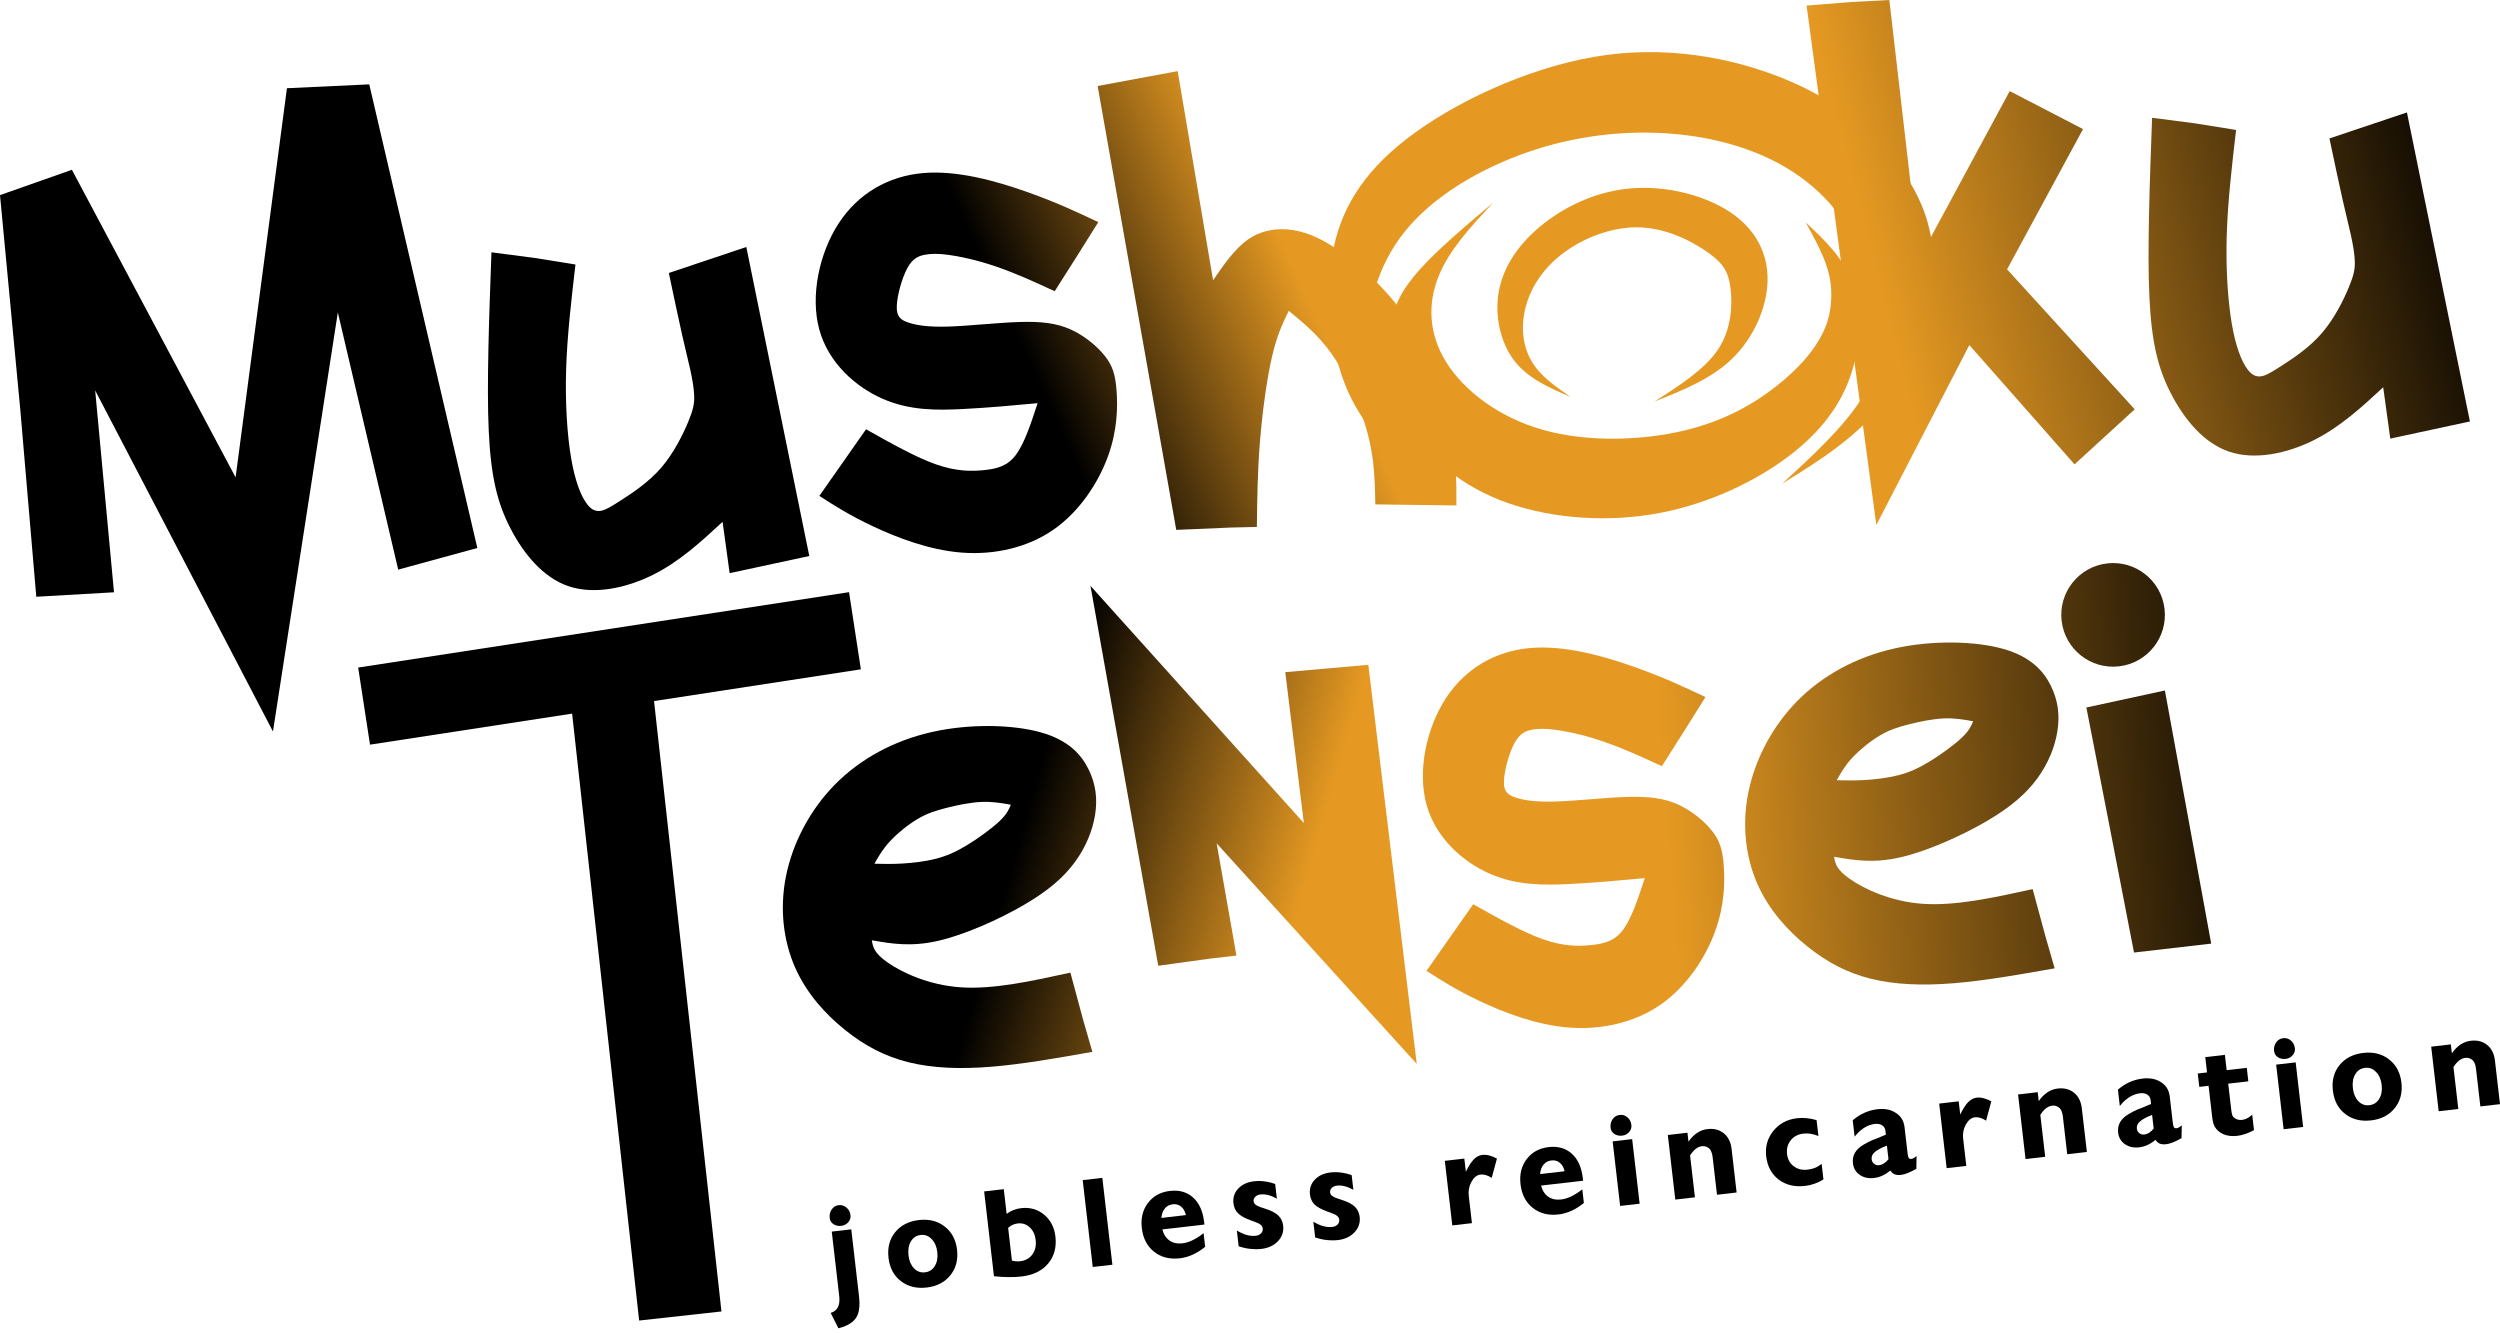 <svg xmlns:xlink="http://www.w3.org/1999/xlink" xmlns="http://www.w3.org/2000/svg" version="1.1" height="320" width="600">
<title>Mushoku Tensei international logo</title>
<desc>Franchise created by Rifujin na Magonote</desc>
 <defs>
  <linearGradient gradientUnits="userSpaceOnUse" y2="56.489" y1="28.282" x2="232.824" x1="294.056" id="linearGradient41772">
   <stop offset="0" stop-color="#e59922"></stop>
   <stop offset="1"></stop>
  </linearGradient>
  <linearGradient gradientUnits="userSpaceOnUse" y2="-35.609" y1="1.335" x2="576.142" x1="433.584" id="linearGradient42413">
   <stop offset="0" stop-color="#e59922"></stop>
   <stop offset="1"></stop>
  </linearGradient>
  <linearGradient gradientUnits="userSpaceOnUse" y2="140.606" y1="159.554" x2="261.715" x1="328.394" id="linearGradient42664">
   <stop offset="0" stop-color="#e59922"></stop>
   <stop offset="1"></stop>
  </linearGradient>
  <linearGradient gradientUnits="userSpaceOnUse" y2="172.192" y1="183.884" x2="550.881" x1="398.847" id="linearGradient43608">
   <stop offset="0" stop-color="#e59922"></stop>
   <stop offset="1"></stop>
  </linearGradient>
 </defs>
 <g fill="#e59922">
  <g fill="#000">
   <path d="m199.36 315.1q2.437-0.721 2.055-4.018l-1.794-15.5 4.684-0.542 1.854 16.02q0.462 3.99-0.994 5.595-1.237 1.462-3.944 2.127zm-0.232-22.772q-0.137-1.186 0.492-2.079 0.629-0.893 1.67-1.014 1.012-0.117 1.854 0.577t0.973 1.821q0.11 0.954-0.536 1.703-0.646 0.749-1.687 0.869-1.041 0.12-1.863-0.4-0.797-0.553-0.904-1.478z"></path>
   <path d="m213.24 301.86q-0.422-3.643 1.605-6.135 2.027-2.491 5.699-2.916 3.672-0.425 6.189 1.569 2.542 1.962 2.96 5.577 0.415 3.586-1.608 6.106-2.023 2.52-5.667 2.942-3.672 0.425-6.214-1.537-2.542-1.962-2.964-5.606zm7.719-5.465q-1.533 0.177-2.343 1.531-0.81 1.354-0.576 3.378 0.228 1.966 1.326 3.099 1.098 1.133 2.631 0.956 1.532-0.177 2.346-1.502 0.839-1.357 0.608-3.353t-1.358-3.125q-1.101-1.162-2.634-0.985z"></path>
   <path d="m238.55 306.3-2.356-20.357 4.713-0.545 0.686 5.928q1.509-1.142 3.475-1.369 3.181-0.368 5.514 1.56 2.333 1.928 2.718 5.253 0.448 3.875-1.767 6.505-2.19 2.598-6.354 3.08-2.863 0.331-6.629-0.053zm3.403-11.617 0.91 7.865q0.998 0.265 1.981 0.151 1.88-0.218 2.918-1.627 1.038-1.41 0.797-3.492-0.221-1.909-1.435-3.028t-2.891-0.925q-1.243 0.144-2.281 1.055z"></path>
   <path d="m262.26 304.08-2.413-20.849 4.713-0.545 2.413 20.849z"></path>
   <path d="m289.06 293.89-10.092 1.168q0.439 1.766 1.716 2.673 1.274 0.878 3.124 0.664 2.284-0.264 5.052-2.431l0.378 3.268q-2.918 2.389-6.07 2.754-3.672 0.425-6.189-1.569-2.517-1.995-2.942-5.667-0.412-3.557 1.47-6.031 1.908-2.507 5.262-2.895 3.383-0.392 5.575 1.582 2.192 1.973 2.64 5.848zm-7.625-4.861q-1.157 0.134-1.876 1.008-0.719 0.874-0.822 2.264l5.87-0.679q-0.305-1.371-1.144-2.036-0.813-0.697-2.028-0.557z"></path>
   <path d="m306.04 284.15 0.408 3.528q-2.163-1.215-3.955-1.007-0.752 0.087-1.226 0.552-0.474 0.465-0.403 1.072 0.107 0.925 1.598 1.397l1.433 0.479q1.98 0.65 2.939 1.594 0.959 0.944 1.126 2.39 0.248 2.14-1.24 3.719-1.488 1.579-4.003 1.87-1.446 0.167-3.263-0.091-0.984-0.15-2.172-0.54l-0.438-3.788q2.46 1.503 4.542 1.262 0.81-0.094 1.28-0.588 0.47-0.494 0.39-1.188-0.107-0.925-1.604-1.455l-1.44-0.537q-1.99-0.737-2.917-1.655-0.898-0.922-1.065-2.368-0.238-2.053 1.144-3.532 1.382-1.479 3.782-1.756 1.533-0.177 3.09 0.111 0.598 0.106 0.901 0.189 0.303 0.082 1.095 0.342z"></path>
   <path d="m324.4 282.03 0.408 3.528q-2.163-1.215-3.955-1.007-0.752 0.087-1.226 0.552-0.474 0.465-0.403 1.072 0.107 0.925 1.598 1.397l1.433 0.479q1.98 0.65 2.939 1.594 0.959 0.944 1.126 2.39 0.248 2.14-1.24 3.719t-4.003 1.87q-1.446 0.167-3.263-0.091-0.984-0.15-2.172-0.54l-0.438-3.788q2.46 1.503 4.542 1.262 0.81-0.094 1.28-0.588 0.47-0.494 0.39-1.188-0.107-0.925-1.604-1.455l-1.44-0.537q-1.99-0.737-2.917-1.655-0.898-0.922-1.065-2.368-0.238-2.053 1.144-3.532 1.382-1.479 3.782-1.756 1.533-0.177 3.09 0.111 0.598 0.106 0.901 0.189 0.303 0.082 1.095 0.342z"></path>
   <path d="m348.55 294.1-1.794-15.5 4.684-0.542 0.365 3.152q0.971-1.988 1.887-2.944 0.944-0.959 2.043-1.086 1.59-0.184 3.53 0.881l-1.252 4.628q-1.486-0.942-2.672-0.804-1.301 0.151-2.175 1.717-0.874 1.566-0.663 3.388l0.76 6.564z"></path>
   <path d="m379.95 283.37-10.092 1.168q0.439 1.766 1.716 2.673 1.274 0.878 3.124 0.664 2.284-0.264 5.052-2.431l0.378 3.268q-2.918 2.389-6.07 2.754-3.672 0.425-6.189-1.569-2.517-1.995-2.942-5.667-0.412-3.557 1.47-6.031 1.908-2.507 5.262-2.895 3.383-0.392 5.575 1.582 2.192 1.973 2.64 5.848zm-7.625-4.861q-1.157 0.134-1.876 1.008-0.719 0.874-0.822 2.264l5.87-0.679q-0.305-1.371-1.144-2.036-0.813-0.697-2.028-0.557z"></path>
   <path d="m388.83 289.43-1.794-15.5 4.684-0.542 1.794 15.5zm-2.288-18.753q-0.137-1.186 0.492-2.079 0.629-0.893 1.699-1.017 1.041-0.12 1.854 0.577 0.813 0.697 0.947 1.854 0.107 0.925-0.539 1.674-0.646 0.749-1.687 0.869-1.041 0.12-1.863-0.4-0.797-0.553-0.904-1.478z"></path>
   <path d="m402.07 287.9-1.794-15.5 4.713-0.545 0.248 2.14q1.884-2.709 4.545-3.017 2.342-0.271 3.926 1.011 1.584 1.282 1.869 3.74l1.211 10.468-4.713 0.545-1.051-9.08q-0.09-0.781-0.324-1.281-0.254-0.674-0.879-1.012-0.6-0.37-1.351-0.283-1.562 0.181-2.851 2.205l1.165 10.063z"></path>
   <path d="m435.98 268.83 0.442 3.817q-1.014-0.41-1.88-0.544-0.836-0.138-1.762-0.03-1.909 0.221-3.008 1.608-1.099 1.387-0.882 3.267 0.221 1.909 1.601 2.95 1.381 1.042 3.318 0.817 0.983-0.114 1.74-0.406 0.757-0.293 1.645-0.982l0.432 3.73q-2.077 1.295-4.42 1.566-3.73 0.432-6.33-1.524-2.574-1.988-2.986-5.545-0.405-3.499 1.695-6.116 2.126-2.649 5.711-3.064 1.099-0.127 2.224-0.023 1.126 0.104 2.458 0.477z"></path>
   <path d="m452.61 272.31-0.107-0.925q-0.1-0.867-0.797-1.314-0.696-0.447-1.737-0.326-1.88 0.218-3.612 1.707-0.317 0.3-0.579 0.565-0.387 0.455-0.671 0.781l-0.455-3.933 0.967-0.757q2.307-1.586 4.968-1.893 2.66-0.308 4.44 0.893 1.806 1.168 2.063 3.395l0.723 6.246q0.1 0.867 0.282 1.169 0.207 0.269 0.641 0.219 0.521-0.06 1.238-0.7l-0.053 3.083q-2.312 1.293-3.613 1.444-0.954 0.11-1.566-0.112-0.583-0.226-1.075-0.931-1.841 1.561-3.894 1.799-1.995 0.231-3.427-0.746-1.432-0.977-1.643-2.799-0.321-2.776 2.561-4.458 1.097-0.654 2.213-1.135l0.927-0.342 1.145-0.484zm0.625 5.905-0.378-3.268q-2.076 0.797-2.925 1.569-0.852 0.743-0.738 1.726 0.077 0.665 0.593 1.074 0.516 0.409 1.181 0.332 0.607-0.07 1.181-0.43 0.599-0.392 1.085-1.005z"></path>
   <path d="m467.2 280.36-1.794-15.5 4.684-0.542 0.365 3.152q0.971-1.988 1.887-2.944 0.944-0.959 2.043-1.086 1.59-0.184 3.531 0.881l-1.252 4.628q-1.486-0.942-2.672-0.804-1.301 0.151-2.175 1.717-0.874 1.566-0.663 3.388l0.76 6.564z"></path>
   <path d="m486.13 278.17-1.794-15.5 4.713-0.545 0.248 2.14q1.884-2.709 4.545-3.017 2.342-0.271 3.926 1.011 1.584 1.282 1.869 3.74l1.211 10.468-4.713 0.545-1.051-9.08q-0.09-0.781-0.324-1.281-0.254-0.674-0.879-1.012-0.6-0.37-1.351-0.283-1.562 0.181-2.851 2.205l1.165 10.063z"></path>
   <path d="m516.26 264.95-0.107-0.925q-0.1-0.867-0.797-1.314-0.696-0.447-1.737-0.326-1.88 0.218-3.612 1.707-0.317 0.3-0.579 0.565-0.387 0.455-0.672 0.781l-0.455-3.933 0.967-0.757q2.307-1.586 4.968-1.893 2.66-0.308 4.44 0.893 1.806 1.168 2.063 3.395l0.723 6.246q0.1 0.867 0.282 1.169 0.207 0.269 0.641 0.219 0.521-0.06 1.238-0.7l-0.053 3.083q-2.312 1.293-3.613 1.444-0.954 0.11-1.566-0.112-0.583-0.226-1.075-0.931-1.841 1.561-3.894 1.799-1.995 0.231-3.427-0.746-1.432-0.977-1.643-2.799-0.321-2.776 2.561-4.458 1.097-0.654 2.213-1.135l0.927-0.342 1.145-0.484zm0.625 5.905-0.378-3.268q-2.076 0.797-2.925 1.569-0.852 0.743-0.738 1.726 0.077 0.665 0.593 1.074 0.516 0.409 1.181 0.332 0.607-0.07 1.181-0.43 0.599-0.392 1.085-1.005z"></path>
   <path d="m527.83 260.85-0.371-3.21 2.227-0.258-0.425-3.672 4.713-0.545 0.425 3.672 4.829-0.559 0.375 3.239-4.829 0.559 0.736 6.362q0.084 0.723 0.263 1.259 0.205 0.504 0.859 0.838 0.654 0.334 1.493 0.237 1.186-0.137 2.405-1.245l0.428 3.701-0.831 0.419q-0.722 0.347-1.544 0.589-0.819 0.27-1.657 0.367-1.822 0.211-3.236-0.358-1.417-0.598-2.178-1.858-0.412-0.773-0.576-2.19l-0.88-7.605z"></path>
   <path d="m548.07 271.01-1.794-15.5 4.684-0.542 1.794 15.5zm-2.288-18.753q-0.137-1.186 0.492-2.079 0.629-0.893 1.699-1.017 1.041-0.12 1.854 0.577 0.813 0.697 0.947 1.854 0.107 0.925-0.539 1.674-0.646 0.749-1.687 0.869-1.041 0.12-1.863-0.4-0.797-0.553-0.904-1.478z"></path>
   <path d="m559.89 261.75q-0.422-3.643 1.605-6.135 2.027-2.491 5.699-2.916t6.189 1.569q2.542 1.962 2.96 5.577 0.415 3.586-1.608 6.106-2.023 2.52-5.667 2.942-3.672 0.425-6.214-1.537-2.542-1.962-2.964-5.606zm7.719-5.465q-1.533 0.177-2.343 1.531-0.81 1.354-0.576 3.378 0.228 1.966 1.326 3.099 1.098 1.133 2.631 0.956 1.532-0.177 2.346-1.502 0.839-1.357 0.608-3.353t-1.358-3.125q-1.101-1.162-2.634-0.985z"></path>
   <path d="m585.28 266.7-1.794-15.5 4.713-0.545 0.248 2.14q1.884-2.709 4.545-3.017 2.342-0.271 3.926 1.011 1.584 1.282 1.869 3.74l1.211 10.468-4.713 0.545-1.051-9.08q-0.09-0.781-0.324-1.281-0.254-0.674-0.879-1.012-0.6-0.37-1.351-0.283-1.562 0.181-2.851 2.205l1.165 10.063z"></path>
  </g>
  <g>
   <g fill="url(#linearGradient41772)">
    <path d="m8.708 143.22 18.651-1.07-4.519-48.453 42.668 81.859 15.571-100.57 14.489 61.721 18.989-5.191-25.938-111.27-19.756 0.926-12.32 93.393-39.289-73.816-17.254 6.078 4.861 51.407z"></path>
    <path d="m117.95 60.557c-0.579 15.877-1.159 31.755-0.653 42.845 0.506 11.089 2.097 17.39 5.221 23.423 3.125 6.033 7.782 11.797 13.941 13.872 6.159 2.075 13.817 0.463 20.227-2.727 6.41-3.191 11.571-7.96 16.733-12.729l1.698 12.32 19.114-4.117-15.113-74.165-18.597 6.234c1.153 5.469 2.306 10.939 3.177 14.798 0.872 3.859 1.462 6.109 1.955 8.353 0.493 2.244 0.891 4.484 0.954 6.331 0.063 1.847-0.208 3.297-1.446 6.275-1.239 2.978-3.442 7.475-6.483 10.993-3.041 3.517-6.92 6.052-9.495 7.711-2.574 1.658-3.844 2.44-5.047 2.625-1.202 0.185-2.338-0.228-3.574-2.08-1.235-1.852-2.569-5.144-3.494-10.592-0.926-5.448-1.443-13.052-1.201-21.152 0.242-8.1 1.242-16.697 2.243-25.294l-9.842-1.582z"></path>
    <path d="m263.59 53.312c-5.085-2.405-10.169-4.808-17.354-7.333-7.185-2.525-16.47-5.168-24.73-4.44-8.261 0.728-15.495 4.831-20.196 12.019-4.701 7.188-6.868 17.461-4.691 25.486 2.177 8.025 8.695 13.801 15.192 16.653 6.498 2.853 12.975 2.783 19.174 2.474 6.2-0.309 12.12-0.858 18.043-1.408-1.575 4.808-3.15 9.616-5.169 12.344-2.019 2.727-4.484 3.375-7.551 3.708-3.068 0.332-6.739 0.349-11.582-1.335-4.843-1.684-10.86-5.07-16.875-8.456l-11.21 15.99c3.577 2.307 7.157 4.615 12.84 7.29 5.684 2.675 13.472 5.719 21.365 6.324 7.893 0.605 15.888-1.227 22.116-5.598 6.228-4.371 10.688-11.281 12.958-17.53 2.27-6.248 2.349-11.835 2.06-15.701-0.289-3.866-0.945-6.013-2.803-8.36-1.858-2.347-4.919-4.895-8.267-6.391s-6.98-1.936-12.248-1.769c-5.268 0.168-12.162 0.944-17.022 1.098-4.859 0.154-7.674-0.315-9.58-0.944-1.906-0.629-2.905-1.421-2.833-3.924 0.072-2.503 1.217-6.717 2.505-9.111s2.718-2.968 4.227-3.256c1.509-0.288 3.337-0.291 5.668 0.024 2.331 0.315 6.419 1.093 11.303 2.761 4.884 1.668 9.278 3.695 14.197 5.965 1.803-2.839 3.606-5.678 5.409-8.517z"></path>
    <path d="m282.3 127.17-18.869-106.53 19.211-3.57 8.502 50.194c2.579-3.762 5.158-7.523 8.332-9.75s6.942-2.92 10.896-2.287c3.954 0.633 8.092 2.591 13.267 6.578 5.175 3.987 11.386 10.002 15.881 17.531 4.494 7.529 7.272 16.571 8.656 23.817 1.383 7.247 1.373 12.698 1.363 18.151l-19.461-0.249c-0.057-3.264-0.114-6.527-0.513-9.976-0.399-3.449-1.14-7.083-2.8-11.733-1.66-4.65-4.24-10.315-7.302-14.611-3.062-4.295-6.609-7.221-10.154-10.146-1.401 2.856-2.802 5.712-4.041 11.082-1.238 5.371-2.314 13.255-2.89 20.472-0.576 7.218-0.651 13.766-0.727 20.317l-6.331 0.155z"></path>
   </g>
   <g fill="url(#linearGradient42413)">
    <path d="m452.79 95.651c6.707-9.052 10.939-21.468 11.163-31.674 0.225-10.206-3.557-18.203-9.204-25.464-5.647-7.26-13.158-13.783-24.787-18.854-11.63-5.072-27.376-8.691-44.106-6.506-16.731 2.185-34.444 10.175-46.144 18.604-11.701 8.429-17.386 17.294-19.602 27.528-2.217 10.234-0.965 21.834 1.667 30.078 2.632 8.244 6.643 13.129 10.655 18.016-2.272-9.442-4.543-18.882-4.041-28.26 0.502-9.378 3.777-18.69 11.438-26.561 7.661-7.871 19.704-14.298 32.234-17.721 12.529-3.422 25.541-3.84 37.035-1.7s21.47 6.835 28.672 14.21c7.202 7.375 11.63 17.429 13.161 25.958 1.531 8.529 0.165 15.535-4.186 22.41-4.351 6.875-11.688 13.619-19.025 20.364 9.183-5.689 18.365-11.377 25.072-20.428zm-107.59-29.201c-2.563 6.465-2.36 13.697 1.923 20.525 4.283 6.828 12.645 13.252 23.33 16.233s23.691 2.518 33.731 0.132c10.04-2.386 17.114-6.697 22.205-10.71 5.091-4.013 8.198-7.728 10.116-10.943s2.647-5.929 2.908-8.771c0.261-2.842 0.053-5.811-1.029-9.086-1.082-3.276-3.039-6.86-4.995-10.443 4.576 4.277 9.154 8.556 11.324 14.971 2.17 6.415 1.935 14.968-0.821 22.496-2.757 7.529-8.035 14.035-16.251 19.838-8.216 5.803-19.371 10.903-31.62 12.82-12.249 1.917-25.592 0.649-36.12-3.528-10.529-4.178-18.242-11.266-22.42-18.764-4.179-7.498-4.822-15.404-4.049-21.458 0.773-6.053 2.963-10.252 7.364-15.138 4.401-4.886 11.011-10.458 17.622-16.03-5.327 5.695-10.654 11.391-13.216 17.856zm18.172 20.041c-3.301-4.36-4.774-10.882-3.593-16.879 1.181-5.997 5.015-11.466 10.696-15.937 5.681-4.47 13.209-7.941 21.498-8.511 8.29-0.57 17.34 1.759 23.354 5.807 6.014 4.047 8.993 9.81 8.89 16.292-0.104 6.482-3.288 13.683-8.326 18.654-5.038 4.972-11.93 7.716-18.822 10.459 6.086-3.896 12.173-7.792 15.334-12.615 3.161-4.822 3.398-10.572 2.938-14.471-0.463-3.898-1.618-5.944-5.255-8.576s-9.753-5.848-16.285-6.135c-6.532-0.287-13.477 2.358-18.449 6.036-4.972 3.677-7.97 8.386-9.198 13.082-1.228 4.695-0.686 9.375 1.405 12.964 2.091 3.589 5.729 6.085 9.369 8.583-5.128-2.197-10.255-4.394-13.556-8.753z"></path>
    <path d="m453.44 3.856e-7 7.185 62.082 21.703-40.222 17.602 9.122-18.23 33.663 30.63 33.588-14.44 13.215-25.247-28.632-22.324 43.179-16.735-124.66 10.676-0.851z"></path>
    <path d="m516.5 28.265c-0.579 15.877-1.159 31.755-0.653 42.845 0.506 11.089 2.097 17.39 5.221 23.423 3.125 6.033 7.782 11.797 13.941 13.872 6.158 2.075 13.817 0.463 20.227-2.727 6.41-3.191 11.571-7.96 16.733-12.729l1.698 12.319 19.114-4.117-15.113-74.165-18.597 6.234c1.153 5.469 2.306 10.939 3.177 14.798 0.872 3.859 1.462 6.109 1.955 8.353 0.493 2.244 0.891 4.484 0.954 6.331 0.063 1.847-0.208 3.297-1.446 6.275-1.239 2.978-3.442 7.476-6.483 10.993-3.041 3.517-6.92 6.052-9.495 7.711-2.574 1.658-3.844 2.44-5.047 2.625-1.202 0.185-2.339-0.228-3.574-2.08-1.235-1.852-2.569-5.144-3.494-10.592-0.925-5.448-1.442-13.052-1.201-21.152 0.242-8.1 1.242-16.697 2.243-25.294l-9.842-1.582z"></path>
   </g>
   <g fill="url(#linearGradient42664)">
    <path d="m203.77 142.12-117.81 18.091 2.841 18.504 48.507-7.447 16.086 145.66 19.755-2.182-16.179-146.49 49.638-7.622z"></path>
    <path d="m213.59 201.91c1.762-1.904 4.304-3.974 6.604-5.338s4.361-2.025 6.944-2.679c2.584-0.655 5.691-1.304 8.359-1.428 2.667-0.124 4.888 0.275 7.112 0.674-0.467 1.121-0.933 2.243-2.758 3.968-1.825 1.725-5.003 4.05-7.721 5.706s-4.96 2.635-7.552 3.295c-2.592 0.66-5.53 0.998-8.039 1.142-2.509 0.144-4.594 0.095-6.677 0.045 0.983-1.74 1.965-3.481 3.727-5.385zm43.302 31.519c-9.256 2.033-18.511 4.066-26.334 3.529-7.822-0.537-14.21-3.646-17.525-5.955-3.314-2.31-3.554-3.823-3.793-5.334 4.647 0.809 9.296 1.618 15.765 0.164 6.469-1.454 14.761-5.172 20.738-8.653 5.978-3.482 9.643-6.727 12.271-10.334 2.629-3.607 4.222-7.575 4.813-11.331 0.592-3.756 0.181-7.299-1.54-10.82-1.722-3.52-4.755-7.017-11.42-8.908-6.664-1.891-16.958-2.175-26.148-0.117-9.19 2.057-17.275 6.456-23.357 12.643-6.083 6.188-10.161 14.163-11.727 21.977-1.565 7.814-0.615 15.463 2.137 21.783 2.752 6.319 7.306 11.307 12.009 15.092 4.703 3.785 9.555 6.365 15.299 7.785 5.744 1.419 12.379 1.677 19.876 1.066 7.497-0.611 15.854-2.092 24.212-3.572l-2.252-7.82z"></path>
    <path d="m277.98 231.78-16.265-91.174 51.211 56.926-4.463-36.216 19.931-1.762 11.63 95.791-48.029-52.941 4.749 26.931-6.444 0.745z"></path>
   </g>
  </g>
  <g fill="url(#linearGradient43608)">
   <path d="m409.31 167.3c-5.085-2.405-10.169-4.808-17.354-7.333-7.185-2.525-16.47-5.168-24.73-4.44-8.261 0.729-15.495 4.831-20.196 12.019-4.701 7.188-6.868 17.461-4.691 25.486 2.177 8.025 8.695 13.801 15.192 16.653 6.498 2.853 12.975 2.783 19.174 2.474 6.2-0.309 12.12-0.858 18.043-1.408-1.575 4.808-3.15 9.616-5.169 12.344-2.019 2.727-4.484 3.375-7.551 3.708-3.068 0.332-6.739 0.349-11.582-1.335-4.843-1.684-10.86-5.07-16.875-8.456l-11.21 15.99c3.577 2.307 7.157 4.615 12.84 7.29 5.684 2.675 13.472 5.719 21.365 6.324 7.893 0.605 15.889-1.227 22.116-5.598 6.228-4.371 10.688-11.281 12.958-17.53 2.27-6.248 2.349-11.835 2.061-15.701-0.289-3.866-0.945-6.013-2.803-8.36-1.858-2.347-4.919-4.895-8.267-6.39-3.347-1.495-6.98-1.936-12.248-1.769-5.268 0.168-12.162 0.944-17.022 1.098-4.859 0.154-7.674-0.315-9.58-0.944-1.906-0.629-2.905-1.421-2.833-3.924 0.072-2.503 1.217-6.717 2.505-9.111s2.718-2.968 4.227-3.256c1.509-0.288 3.337-0.291 5.668 0.025 2.331 0.315 6.419 1.093 11.303 2.761 4.884 1.668 9.278 3.695 14.197 5.965l5.409-8.517z"></path>
   <path d="m512.16 228.61 18.526-2.144-11.112-60.751-18.845 4.086 5.348 27.407z"></path>
   <path d="m519.49 146.14c0.789 6.821-4.1 12.991-10.921 13.78-6.821 0.789-12.991-4.1-13.78-10.921-0.789-6.821 4.1-12.991 10.921-13.78 6.821-0.789 12.991 4.1 13.78 10.921z"></path>
   <path d="m444.54 181.87c1.762-1.904 4.304-3.974 6.604-5.338s4.361-2.025 6.944-2.679c2.584-0.655 5.691-1.304 8.359-1.428 2.667-0.124 4.888 0.275 7.112 0.674-0.467 1.121-0.933 2.243-2.758 3.968-1.825 1.725-5.003 4.05-7.721 5.706-2.717 1.656-4.96 2.635-7.552 3.295-2.592 0.66-5.53 0.998-8.039 1.142-2.509 0.144-4.594 0.095-6.677 0.045 0.983-1.74 1.965-3.481 3.727-5.385zm43.302 31.519c-9.256 2.033-18.511 4.066-26.334 3.529-7.822-0.537-14.21-3.646-17.524-5.956-3.314-2.31-3.554-3.823-3.793-5.334 4.647 0.809 9.296 1.618 15.765 0.164 6.469-1.454 14.761-5.172 20.738-8.653 5.978-3.482 9.643-6.727 12.271-10.334 2.629-3.607 4.222-7.575 4.813-11.331 0.592-3.756 0.181-7.299-1.54-10.82-1.722-3.52-4.755-7.017-11.42-8.908-6.664-1.891-16.958-2.175-26.148-0.117-9.19 2.057-17.275 6.456-23.357 12.643-6.083 6.188-10.161 14.163-11.727 21.977-1.565 7.814-0.615 15.463 2.137 21.783 2.752 6.319 7.306 11.307 12.009 15.092 4.703 3.785 9.555 6.365 15.299 7.785 5.744 1.419 12.379 1.677 19.876 1.066 7.497-0.611 15.854-2.092 24.212-3.572l-2.252-7.82z"></path>
  </g>
 </g>
</svg>
